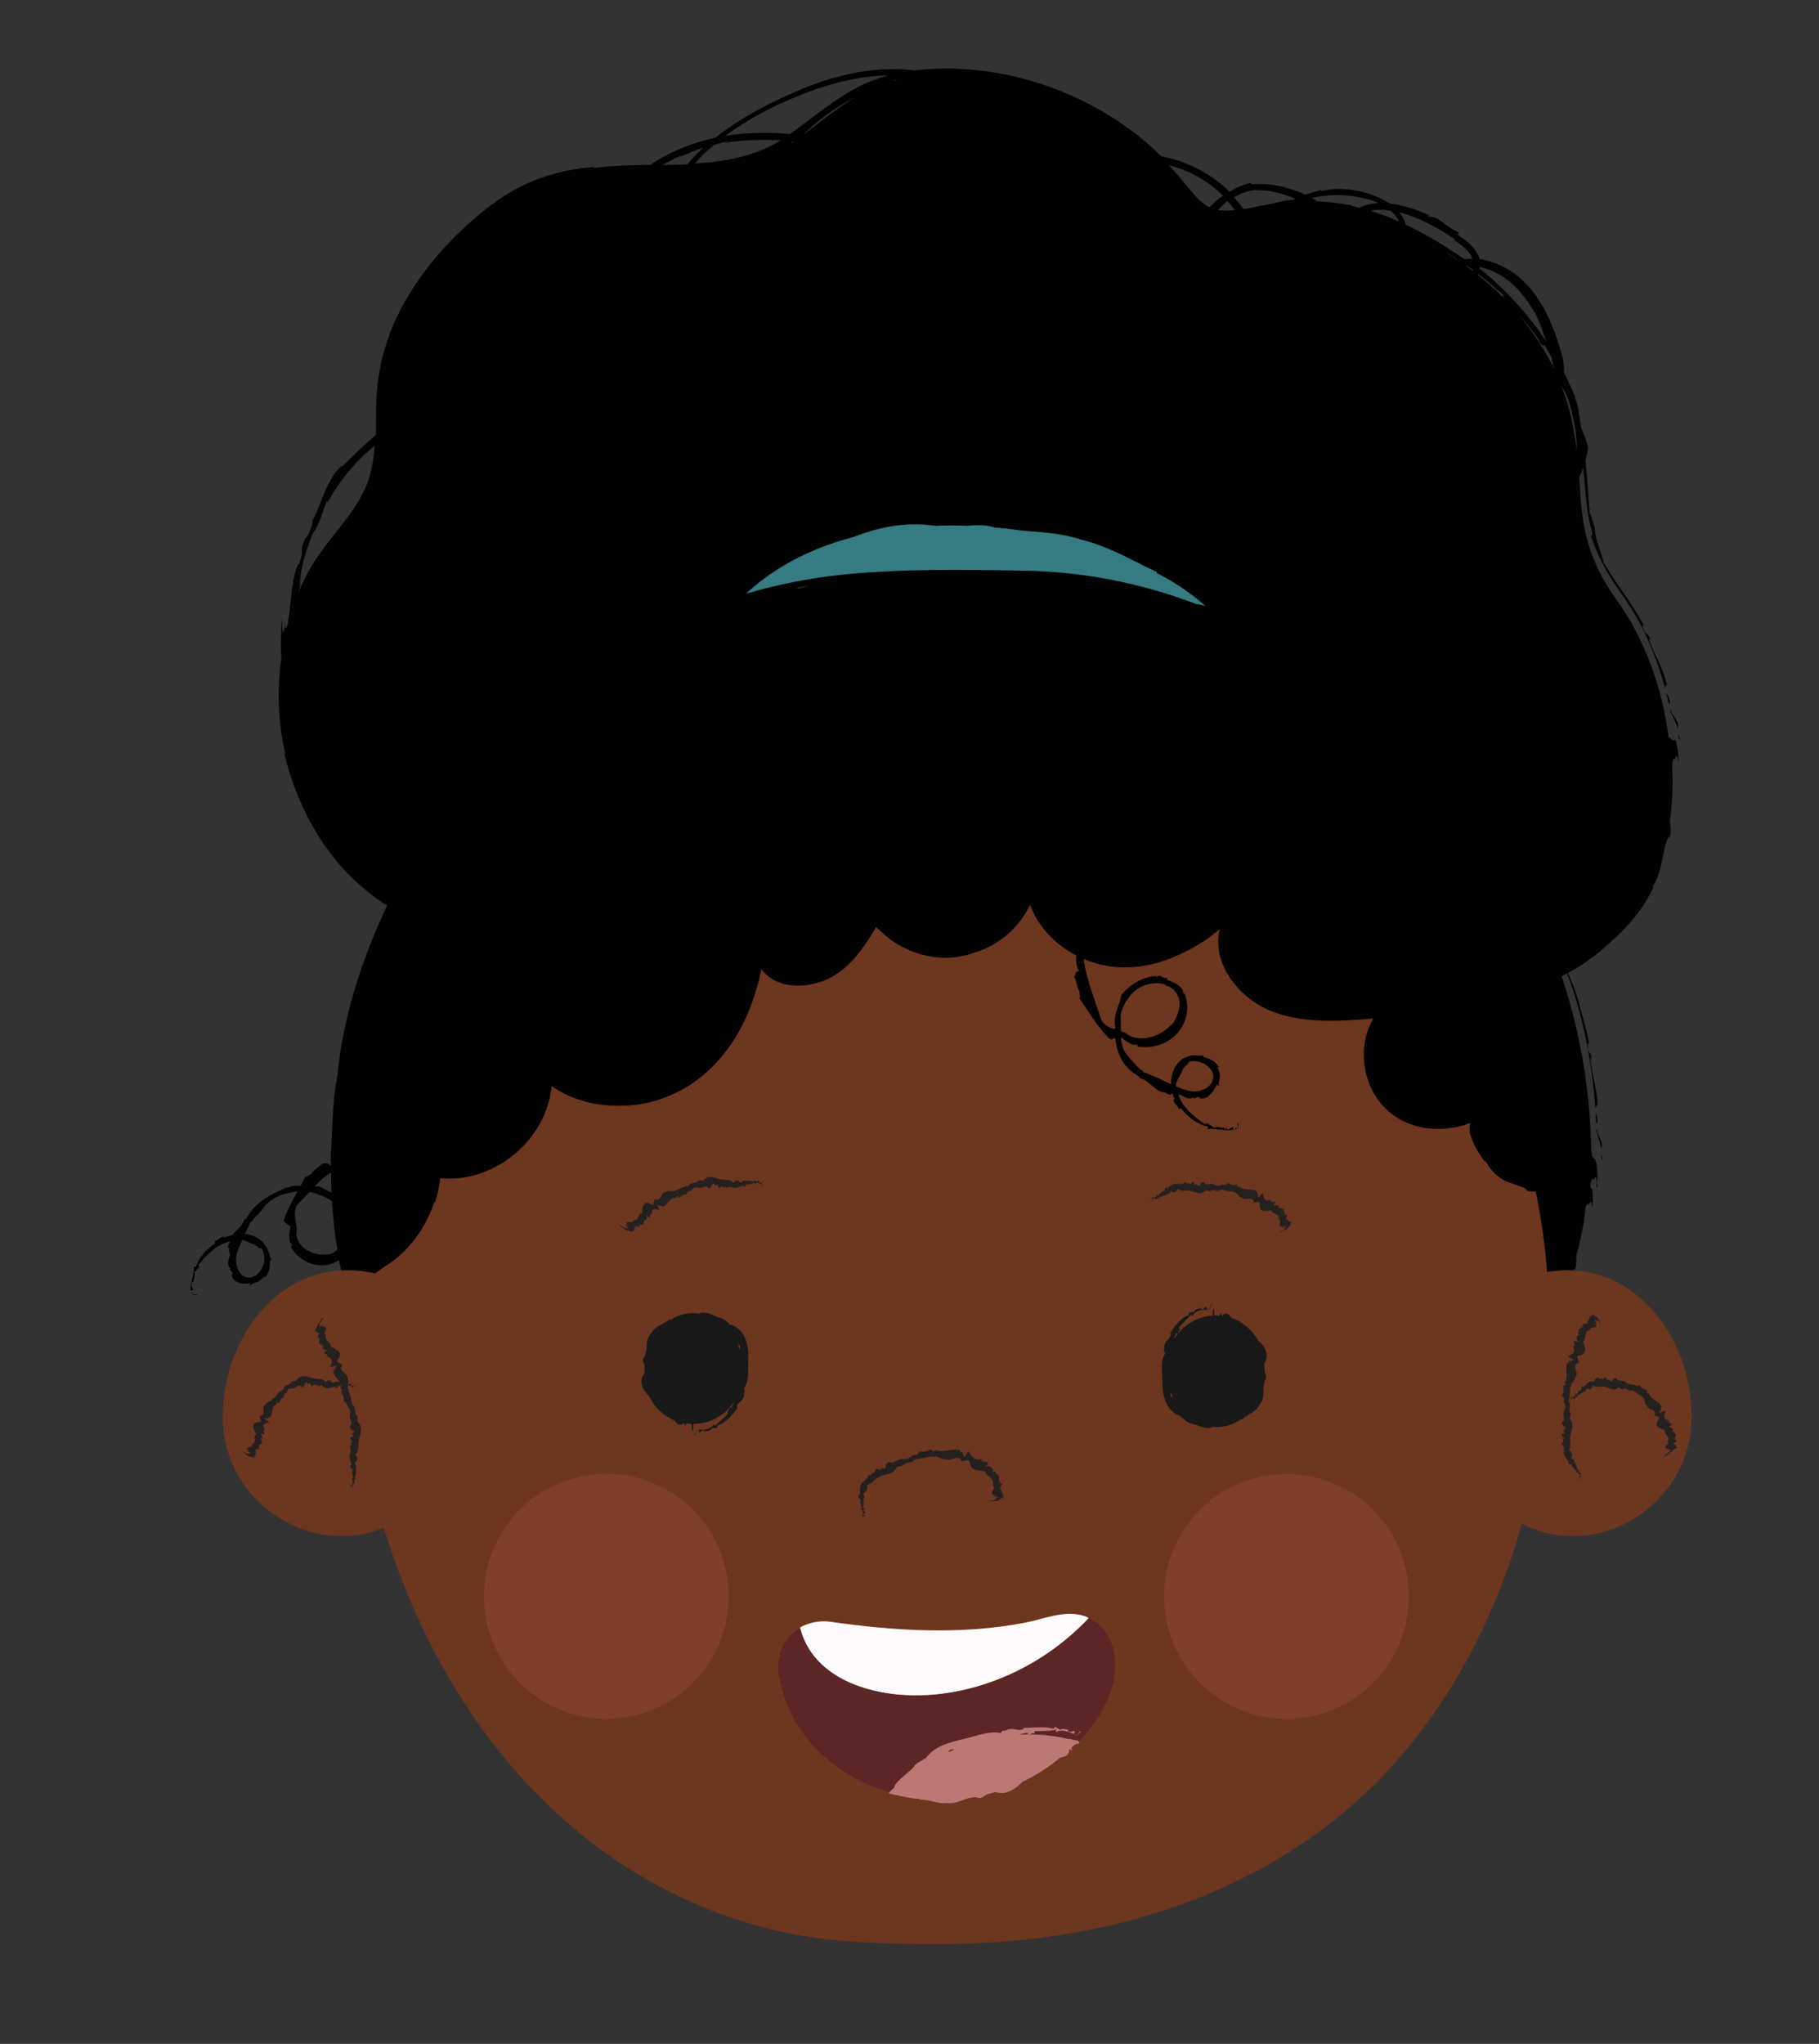 <?xml version="1.0" encoding="UTF-8"?>
<svg id="Layer_1" data-name="Layer 1" xmlns="http://www.w3.org/2000/svg" viewBox="0 0 73.41 82.45">
  <rect x="0" y="0" width="73.41" height="82.45" fill="#333333" stroke="none"/>
  <defs>
    <style>
      .cls-1 {
        fill: #cc615e;
        opacity: .2;
      }

      .cls-1, .cls-2, .cls-3, .cls-4, .cls-5, .cls-6, .cls-7, .cls-8, .cls-9, .cls-10 {
        stroke-width: 0px;
      }

      .cls-2 {
        fill: #5c2526;
      }

      .cls-3 {
        fill: #181918;
      }

      .cls-4 {
        fill: #357b81;
      }

      .cls-5 {
        fill: #252020;
      }

      .cls-6 {
        fill: #bc7875;
      }

      .cls-7 {
        fill: #bb7875;
      }

      .cls-8 {
        fill: #6d361e;
      }

      .cls-9 {
        fill: #fefbfc;
      }

      .cls-10 {
        fill: #020101;
      }
    </style>
  </defs>
  <g>
    <g>
      <path class="cls-10" d="M12.12,23.55s.06-.23.08-.34c-.03.13-.06.23-.08.34Z"/>
      <path class="cls-10" d="M64.09,18.1s0,0,0,0c0,.01,0,.02,0,.03v-.04Z"/>
      <polygon class="cls-10" points="67.71 29.59 67.78 29.85 67.8 29.77 67.71 29.59"/>
      <path class="cls-10" d="M67.43,28.6s-.03.03-.03.07c.11.23.22.47.32.71.05-.36-.31-.55-.29-.78Z"/>
      <path class="cls-10" d="M67.4,28.38c-.02-.3-.14-.39-.19-.45.09.08.11.53.19.45Z"/>
      <path class="cls-10" d="M67.53,29.88c-.07-.03-.13-.13-.19-.14-.26-2.05-1-4.03-2.13-5.59-.94-1.31-1.34-2.58-1.43-4.17-.01-.24-.03-.48-.05-.72.06-.12.11-.25.16-.38.03.23.05.47.07.7.05.66.12,1.3.3,1.91.01.12-.01.15-.06.13.18.51.4,1.01.68,1.48.27.48.61.9.93,1.41.63.99,1.07,2.1,1.38,3.22.07.07-.02-.24.1-.04-.15-.75-.54-1.27-.75-1.92l.08.06c-.18-.46-.15-.04-.32-.53-.06-.2.08.02.04-.07-.25-.46-.54-.93-.85-1.36-.29-.4-.55-.81-.79-1.21-.01-.24-.37-.99-.34-1.37-.09-.24-.12-.49-.2-.58-.06-.69-.1-1.4-.17-2.13.04-.16.08-.33.1-.5-.04-.27-.16-.54-.27-.79,0-.04-.02-.07-.02-.11-.08-.39-.07-.79-.26-1.16.02,0,.02,0,.07.05-.12-.2-.19-.44-.32-.67-.01-.03-.02-.07-.04-.1-.04-.1-.09-.19-.13-.28,0-.06,0-.13,0-.18-.04-.5-.2-.91-.34-1.33-.3-.84-.73-1.68-1.44-2.3-.45-.38-1.02-.67-1.62-.76-.18-.54-.62-.77-.93-1.02.01-.01.14.03.06-.06-.58-.27-.8-.68-1.19-.62-.02-.02-.02-.08.05-.06-.51-.22-1.04-.41-1.62-.48-.15-.09-.3-.17-.45-.24-.73-.33-1.57-.44-2.31-.26v-.04c-.22.04-.43.11-.64.18-.76-.31-1.34-.47-2.18-.42l-.03-.05c-.31.07-.59.19-.86.35-.75-.73-1.73-1.24-2.75-1.42-.38-.38-.8-.74-1.23-1.06-1.99-1.47-4.41-2.35-6.89-2.47-.63-.04-1.25,0-1.87.06-.75-.1-1.51-.05-2.24.07-.97.18-1.91.49-2.77.9-1.05.46-2.08,1.02-3.01,1.75-.93.2-1.82.56-2.62,1.09-.74.01-1.5.03-2.27.13,0-.02-.04-.03.1-.05-1.56.1-3.04.6-4.2,1.52v-.02c-1.47,1.12-2.8,2.54-3.69,4.23-.44.84-.75,1.75-.89,2.67-.14.83-.11,1.64-.12,2.42-.61.5-1.08,1.03-1.46,1.35l.1-.14c-.68.61-.91,1.82-1.21,2.24v.15c-.35.98-.12.09-.39.85-.08.29.06.14-.13.74-.13.04-.26.67-.33,1.31-.08.63-.1,1.26-.23,1.29.03-.58-.14.91-.13-.4-.03.19-.06.73-.05,1.2,0,.13,0,.25.02.35-.19,1.32-.14,2.67.16,3.93h-.04c.42,1.75,1.23,3.4,2.45,4.71.61.65,1.32,1.21,2.11,1.65.79.44,1.65.74,2.53.95,1.8.5,3.73.56,5.62.69.75.05,1.5.1,2.25.15.95.09,1.9.18,2.86.26.18.02.37.04.56.06,1.12.18,2.42.3,3.72.27.82.01,1.63-.05,2.42-.28.49-.15.96-.35,1.45-.52.47-.13.95-.23,1.42-.22.54,0,1.08.09,1.62.18.54.09,1.09.18,1.65.2.56.02,1.11-.01,1.66-.06,1.1-.1,2.18-.27,3.28-.25.38,0,.76.03,1.13.06,2.62.31,5.17,1.23,7.78,1.72,3.28.62,6.69.29,9.06-2.04.69-.6,1.31-1.34,1.7-2.21l-.08.05c.31-.41.38-.97.48-1.43.02-.08.03-.16.05-.24.04-.15.09-.28.16-.38v.08c.1-.2.06-.45.03-.68.07-.51.11-1.03.11-1.55.01-.14,0-.32-.01-.5,0-.07,0-.13,0-.2,0-.16.02-.29.09-.31.02.27.07-.43.16.17.02-.17-.07-.99-.17-.91ZM28.84,5.84c.19-.05.37-.11.56-.15,0,.02-.11.05-.21.08.76-.12,1.54-.15,2.31-.11-.02.01-.04.03-.06.04-1,.61-2.19.82-3.4.9.12-.14.24-.27.36-.39.14-.13.29-.25.43-.38ZM56.12,8.5s.09.07.13.12c.08.09.16.2.21.32-.37-.17-.75-.32-1.14-.43.04,0,.08-.02.12-.03.22-.03.45-.02.67.02ZM60.69,11.94s-.06-.01-.1-.05c.21.28.56.64.88,1,.31.36.59.71.67.91.11.16.2.21.17.09.11.17.2.34.3.51.03.11.05.22.07.32-.02-.01-.04-.02-.06-.04-.6-1.15-1.4-2.18-2.35-3.06-.2-.18-.4-.35-.61-.52,0-.01,0-.02.01-.04.25.19.49.39.73.61-.04-.03-.07-.03-.11-.06.13.09.29.18.41.31ZM62.68,14.84s0,0,0,0c-.01-.03-.03-.06-.04-.08.01,0,.03,0,.04,0,0,.03,0,.06,0,.08ZM59.44,10.9s0,.02,0,.03c-.09-.07-.19-.14-.28-.21.01,0,.02,0,.03,0,.09.06.18.11.26.18ZM58.83,10.49s-.03-.02-.04-.03h.01s.03.01.04.02c0,0-.01,0-.02,0ZM58.78,10.46c-.16-.11-.32-.22-.48-.33.17.1.33.21.5.32h-.01ZM49.62,8.5c-.16,0-.32,0-.47-.03.12-.13.25-.25.39-.36.1.12.2.24.3.36-.07,0-.14.02-.21.02ZM36.93,3.1c-.08,0-.16.01-.23.03.06-.01.12-.02.18-.03.02,0,.04,0,.05,0ZM36.42,3.19c.08-.02.15-.03.23-.05-.08.01-.15.03-.23.05ZM36.21,3.2l-.06.04s-.08.01-.12.02c.06-.02.11-.04.18-.06ZM32.46,5.39c.48-.47.98-.84,1.54-1.18.17-.1.35-.21.54-.3-.72.42-1.36.95-2.07,1.49ZM32.04,5.71s-.06.04-.09.06c0,0,0-.02-.02-.02.03-.01.05-.03.07-.04.01,0,.02,0,.03,0ZM63.01,15.56c.11.17.2.35.28.54.19.62.36,1.33.34,2.06-.11-.89-.29-1.78-.62-2.6ZM61.95,12.61c.18.37.32.77.45,1.17-.71-1.09-1.6-2.06-2.6-2.88-.03-.02-.05-.04-.08-.05,0-.03,0-.05,0-.08.31.07.62.19.88.36.57.35,1,.89,1.33,1.48ZM58.72,9.66l-.03.03c.2.14.41.28.56.46.08.08.14.18.17.29-.11,0-.21,0-.32.01-.53-.35-1.09-.72-1.7-1.05-.22-.12-.44-.23-.67-.34-.03-.13-.09-.25-.15-.35-.03-.05-.07-.09-.11-.14.04.01.09.02.13.03.76.22,1.47.61,2.12,1.06ZM53.43,7.9c.68-.08,1.36,0,1.99.2.07.03.14.06.22.1-.19,0-.38.03-.57.09-.06.02-.14.05-.22.09-.11-.02-.21-.06-.31-.08-.01-.01,0-.02,0-.02-.4-.07-.9-.13-1.41-.17-.06-.05-.13-.09-.19-.12.16-.04.33-.07.5-.09ZM50.75,7.64s.02.03-.06.04c.48-.03.95.1,1.39.26.07.02.13.05.2.08-.03.01-.07.03-.1.05-.03,0-.07,0-.1,0-.23.02-.47.07-.69.14-.41.06-.81.16-1.2.23-.12-.17-.25-.33-.39-.48.28-.17.6-.28.96-.3ZM49.35,7.9c-.19.13-.37.29-.54.46-.23-.12-.43-.29-.61-.5-.33-.38-.66-.81-1.03-1.2.61.16,1.19.43,1.7.81.17.13.33.27.49.43ZM31.52,4.17c1.14-.53,2.36-.94,3.6-1.08.24-.03.48-.04.72-.05-.42.12-.82.27-1.19.46-1.05.54-1.9,1.3-2.78,1.91-.11-.01-.21-.02-.32-.03-.76-.05-1.53-.02-2.28.1.69-.51,1.46-.94,2.24-1.32ZM27.71,6.18l-.36.2c.33-.16.67-.3,1.02-.42-.22.21-.43.43-.63.67-.33.02-.67.02-1.01.03.31-.18.64-.34.98-.47ZM12.11,23.56c0-.68.31-1.57.52-2.05l.12-.18c.18-.26.5-1.47.46-1.03.45-.85,1.1-1.66,1.91-2.32-.04.48-.1.97-.27,1.43-.18.51-.47.98-.8,1.43-.33.45-.7.88-1.04,1.34-.34.46-.63.97-.87,1.49-.03.08-.06.15-.09.23.02-.1.05-.22.07-.34,0,0,0,.02,0,0Z"/>
      <path class="cls-10" d="M60.58,11.89h0s-.02-.02,0,0Z"/>
    </g>
    <g>
      <polygon class="cls-4" points="28.3 26.96 28.36 26.89 28.27 26.93 28.3 26.96"/>
      <path class="cls-4" d="M28.42,26.93c.1.11.18-.21.25-.14-.01-.01,0-.03-.02-.04l-.23.18Z"/>
      <path class="cls-4" d="M28.73,26.81c.09.04.13-.04.15-.07-.03.07-.16-.02-.15.07Z"/>
      <path class="cls-4" d="M50.59,26.81c-.04-.08-.08-.16-.13-.24-.09-.16-.18-.31-.29-.46-.1-.14-.18-.22-.29-.32-.78-1.08-1.96-2.06-3.21-2.68l.02-.03c-1.01-.48-1.95-1.04-3.05-1.31-.74-.25-1.55-.3-2.34-.36-.37-.05-.76-.1-1.16-.13-.33-.11-.71-.11-1.1-.07-.46-.02-.89-.02-1.31,0-1.13-.17-2.24.04-3.28.45-2.23.58-3.7,1.61-4.64,2.58-.24.19-.52.37-.69.64h.05c-.17.07-.18.28-.24.42-.02.03-.05.07-.07.1-.02.02-.05.03-.1.04v-.03c-.08.02-.06.12-.04.21-.11.18-.19.33-.26.47,0,0,0,.01-.01.02-.03.05-.05.11-.07.15-.03.03-.07.05-.13.02.03-.08-.14.08-.11-.11-.05.04-.14.3-.03.31.1.06.16.18.3.07h-.02s6.84.08,6.84.08c-.27.02-.54.03-.82.04.02,0,.02-.03.04-.04-.05.02-.1.07-.16.06-.01-.02.02-.03.03-.04-.21-.12-.63.06-.76-.03-.06.01-.09.06-.05.1-.79.02-1.64.03-2.44.11-.04-.02-.05-.05-.03-.09-.69.18-1.41.09-2.11.05-.03.05.07.05,0,.1.23.06.42-.11.62-.02l-.03.05c.15.03.03-.12.19-.06.06.04-.02.06.01.06.32-.02.65.03.95-.08.07.1.34,0,.46.11.08-.04.16-.03.2-.1,1.11.07,2.25-.02,3.38,0,.53-.19,1.17.05,1.8,0,0,0,0,.01,0,.02.21-.05.51-.07.75-.04l.21-.08c1.48.19,2.99.09,4.49.18,1.71.07,3.2.23,4.87,0,0,.02.01.03-.03.04.48-.03.92.04,1.37,0v.02c.28-.04.57-.05.85-.06h.43s.51,0,.51,0c.2,0,.37,0,.55,0,.04,0,.1,0,.12-.01l-.06-.12ZM42.41,26.7h.22c-.08.01-.15.01-.22,0ZM42.76,26.71h.08s-.06,0-.1.02l.02-.02ZM43.34,26.72h.76c-.26.11-.5.04-.76,0ZM44.24,26.73h.07s-.01.01,0,.03l-.06-.03Z"/>
    </g>
    <g>
      <polygon class="cls-10" points="64.41 47.69 64.45 47.92 64.48 47.86 64.41 47.69"/>
      <path class="cls-10" d="M64.23,46.87c.09.21.16.43.22.65.1-.3-.23-.51-.19-.7,0,.03-.03.02-.04.06Z"/>
      <path class="cls-10" d="M64.25,46.62c0-.27-.12-.36-.17-.41.1.07.09.48.17.41Z"/>
      <path class="cls-10" d="M64.2,47.92c-.06-.03-.11-.12-.17-.14,0-.65-.03-1.32-.31-1.9-.14-.29-.33-.55-.53-.8-.64-.84-1.23-1.86-1.99-2.6-.69-.67-1.6-1.17-2.31-1.84-1.98-1.85-3.79-3.9-6.04-5.44-.13-.09-.28-.17-.41-.26.27.16.54.31.82.48-.04-.02-.06-.01-.11-.03.12.06.27.11.39.21.02.04-.05,0-.1-.02.41.43,1.4,1.02,1.61,1.34.13.1.22.11.17.03.82.72,1.63,1.51,2.45,2.29.41.39.82.78,1.24,1.15.41.38.86.68,1.32.99.08.08.07.11.03.13.41.24.83.52,1.2.87.37.35.68.74.97,1.15l.83,1.21c.27.38.61.8.79,1.31.08.06-.03-.23.09-.04-.21-.72-.76-1-.99-1.5l.08.03c-.21-.35-.14,0-.34-.38-.06-.16.07,0,.03-.07-.51-.7-1.02-1.53-1.77-2.02-.09-.23-.76-.61-.96-.87-.21-.1-.38-.24-.49-.24-2.25-1.95-4.33-4.43-7.03-6.13-1.38-.59-2.76-1.71-4.35-2.45,0-.01,0-.02.01-.02-.53-.22-1.28-.57-1.9-.86l-.57-.15c-1.88-.84-3.96-1.29-6.05-1.33-2.1-.04-4.19.3-6.21.86-2.29.65-4.33,1.62-6.2,2.82-1.87,1.21-3.49,2.75-5,4.47,0-.02-.04,0,.03-.09-.91.97-1.8,1.77-2.65,2.69v-.02c-1.03,1.17-2.2,2.27-3.27,3.47-1.08,1.19-1.92,2.63-2.23,4.1-.53,1.76-.39,3.8.26,5.65.67,1.86,1.79,3.55,3.11,4.95l-.04.02c1.07,1.11,2.2,2.12,3.47,2.96,1.25.85,2.63,1.55,4.11,1.99,1.5.54,3.14.78,4.77.78.65,0,1.29-.02,1.94-.04h2.45c.15,0,.31,0,.46.01.97.09,2.08.04,3.19-.01h3.38c1.84.13,3.66.19,5.48.11.94-.08,1.88-.13,2.8-.36.34-.08.68-.17,1.02-.28,3.63-.92,6.92-3.02,9.3-5.93.74-.91,1.38-1.89,1.93-2.92.45-.73.86-1.51,1.14-2.37l-.07.04c.23-.37.26-.87.35-1.26.03-.09.05-.17.08-.26.03-.09.08-.16.13-.22v.07c.09-.15.08-.36.07-.56.12-.43.21-.87.29-1.3.02-.06.03-.12.03-.19.02-.14.04-.27.05-.41.02-.13.06-.24.13-.24-.02.23.13-.35.14.17.05-.15.06-.86-.05-.79ZM28.39,33.46c.58-.47,1.2-.74,1.91-1.03-.65.32-1.29.66-1.91,1.03ZM31.95,31.7c.25-.12.51-.21.72-.26-.24.09-.48.17-.72.26ZM31.65,31.82c-.07.03-.14.06-.2.08.08-.04.16-.07.24-.12l-.03.03ZM28.04,33.68s-.09.06-.14.09c0,0,0-.02-.01-.02l.16-.07Z"/>
      <path class="cls-10" d="M53.45,35.57h0s-.02-.02,0,0Z"/>
    </g>
    <path class="cls-8" d="M62.52,53.39c0,7.45-2.79,15.42-8.73,20.08-4.48,3.52-10.14,4.95-15.77,4.95-2.55,0-4.92-.03-7.4-.72-9.66-2.67-15.24-12.07-16.29-21.78-.08-.73-.14-2.45-.14-2.57,0-10.43,5.55-20.53,15.25-24.5,2.72-1.11,5.64-1.71,8.58-1.71,13.52,0,24.5,12.4,24.5,26.24Z"/>
    <g>
      <polygon class="cls-10" points="64.6 46.53 64.65 46.79 64.67 46.72 64.6 46.53"/>
      <path class="cls-10" d="M64.46,45.54s-.03.02-.04.06l.21.73c.09-.33-.23-.57-.17-.79Z"/>
      <path class="cls-10" d="M64.36,44.86c.09.09.01.53.1.46.04-.29-.07-.4-.1-.46Z"/>
      <path class="cls-10" d="M64.39,46.79c-.06-.04-.12-.14-.17-.16-.05-7.42-3.56-14.05-9.01-18.34.45.34.9.69,1.34,1.07-.04-.03-.07-.03-.11-.06.13.09.28.18.4.3.02.04-.06-.01-.1-.04.2.28.58.61.92.92.33.33.64.64.75.83.14.13.23.17.19.06,1.69,1.88,3.12,4.22,4.17,6.59.03.12.01.15-.04.14.99,1.99,1.48,4.31,1.65,6.56.06.08.03-.23.1-.02-.02-.74-.25-1.32-.3-1.98l.06.08c-.06-.48-.13-.07-.16-.58,0-.2.07.04.05-.05-.08-.51-.24-1.01-.37-1.51-.12-.5-.31-.98-.52-1.42.01-.13-.08-.39-.17-.67-.11-.27-.23-.56-.26-.75-.14-.23-.23-.48-.33-.55-1.41-3.3-3.71-6.27-6.52-8.61-1.42-.95-2.98-2.31-4.84-3.16,0-.01,0-.02.01-.02-.61-.25-1.51-.62-2.24-.92l-.66-.15c-2.22-.84-4.61-1.31-7.02-1.33-2.4-.04-4.79-.08-7.21.16-2.73.29-5.24,1.06-7.54,2.2-2.3,1.14-4.41,2.64-6.22,4.61,0-.02-.05,0,.05-.1-.52.57-1.02,1.11-1.51,1.65-.47.55-.88,1.14-1.31,1.72h-.01c-1.96,2.99-3.52,6.66-3.84,10.12-.21,1.03-.2,2.12-.27,3.23,0,.12,0,.25,0,.38,0,0-.02.02-.03.03-.12-.15-.2-.08-.31-.09-.1.13-.36.26-.48.46-.08-.04-.11.14-.2.06-.06.13-.13.26-.2.38-.19-.01-.38,0-.54.1v-.04c-.48.22-.99.43-1.34.84-.16.15-.22.3-.35.47l-.04-.03c-.04.28-.33.43-.48.65-.08.02-.17.05-.25.08,0,0,0-.03,0-.04-.02.03-.03.08-.06.08-.01-.01,0-.03,0-.04-.15-.08-.29.19-.39.15-.02.03-.01.07.02.1-.35.23-.67.56-.79.96-.02,0-.05,0-.08-.03,0,.39-.16.67-.14.99.05,0,.05-.04.1-.02.04-.09-.13-.17-.04-.26h.05s-.12,0-.05-.07c.04-.02.06.02.06,0,0-.14.08-.26.04-.43.11.01.08-.14.19-.14-.02-.05.02-.08-.03-.13.32-.39.74-.82,1.26-.94,0,.03,0,.06,0,.09l-.05-.05c.07.09-.12.22.07.25l-.07.05c.09.16.05.25.01.37-.03.12-.05.28.08.4h-.05c.06.07.13.13.13.21-.01,0-.02,0-.04,0,0,.16.13.29.28.34.15.06.31.04.46.03l-.03.08c.14-.09.42-.12.53-.3l.02.04s.02-.07.03-.11l.06.05c.18-.2.2-.46.19-.69h.07c-.12-.21-.1-.48-.31-.64h.03c-.18-.25-.46-.38-.74-.42-.02,0-.04,0-.06,0,.08-.16.16-.32.23-.5.01.01.03.01.02.04.13-.23.34-.36.47-.55h.01c.15-.25.41-.43.68-.54.23-.09.47-.13.72-.17-.21.37-.42.74-.56,1.18.06.09.2.19.29.25-.01,0-.03,0-.03,0,.03.11-.07.23-.02.34-.02,0-.02,0-.04-.01.08.09-.03.26.12.35l-.03.02s.05.04.08.06c-.04.02-.09.04-.1,0,.25.51.8.84,1.39.79.2-.02.4-.09.57-.21,0,0,0,0,0,0l.09.42c.04.14.04.27.14.43.15.14.32.08.46.05.14-.04.27-.1.4-.17.26-.13.5-.28.73-.45.98-.59,1.69-1.58,2.03-2.63l.03.02c.1-.32.17-.65.21-.97,1.11.11,2.21-.3,3.04-1.01.79-.67,1.36-1.65,1.45-2.71.76.53,1.7.8,2.63.79,1.44.06,2.92-.57,3.93-1.64.82-.84,1.37-1.9,1.69-3.01.09-.28.16-.57.22-.85.44.59,1.24.76,1.98.61.11-.02.22-.05.33-.08.49-.13.96-.46,1.34-.86.38-.4.69-.89.98-1.37.07.07.14.13.21.19.85.82,2.1,1.21,3.26.98.17-.03.33-.08.49-.14.97-.28,1.81-1,2.25-1.93.34.91,1.04,1.62,1.88,2.05,0,0,0,.01,0,.02l-.02-.02c0,.21,0,.47.12.61-.18.06-.14.16-.19.25.09.14.1.43.22.63-.07.05.08.17-.03.21.38.54.73,1.18,1.26,1.68.06,0,.13-.03.2-.06.02.14.04.28.08.43.07.28.2.55.41.76.15.19.31.25.5.39l-.02.04c.43.07.62.59,1.1.59l-.06.05c.1-.07.22.14.27-.04l.04.06s.02.08.04.12c0,0-.03,0-.04-.01.03.02.08.04.09.07-.01.01-.03,0-.04,0-.07.17.21.3.18.4.03.02.08,0,.1-.03.26.35.66.66,1.09.75.01.02,0,.05-.02.09.41-.03.73.1,1.07.03,0-.05-.05-.04-.03-.1-.1-.03-.16.16-.27.07v-.05c-.06-.03,0,.12-.08.06-.03-.04,0-.06,0-.06-.15.02-.29-.06-.47,0,0-.11-.16-.06-.18-.18-.05.02-.09,0-.13.04-.44-.29-.94-.68-1.08-1.21.06.02.12.05.18.08.12.07.27.14.44.05l-.02.05c.09-.04.18-.08.26-.06,0,0,0,.02-.02.04.35.09.59-.29.71-.55l.06.07c0-.17.14-.45,0-.65h.04s-.06-.05-.09-.08l.07-.04c-.14-.26-.41-.36-.64-.42l.03-.06c-.14.02-.26,0-.39,0-.13,0-.27.03-.37.12v-.03c-.3.15-.47.45-.53.74-.03.11-.03.22-.02.34-.37-.18-.76-.36-1.17-.51.01-.01.01-.03.04-.02-.24-.13-.37-.35-.54-.51h.02c-.25-.2-.36-.52-.38-.84,0,0,0-.01,0-.02.09.05.15.16.26.17,0,.02,0,.02-.03.03.12-.02.21.16.36.09v.03s.09-.03.09-.03c0,.04-.02.1-.06.08.53.1,1.15-.03,1.58-.45.42-.42.59-1.03.39-1.59l.05.03c-.05-.07-.1-.13-.16-.18.02,0,.03,0,.04,0-.1-.31-.45-.41-.68-.5,0-.02.06-.04.03-.07-.22.04-.31-.22-.43,0,0-.01-.01-.06,0-.08-.57.03-1.1.35-1.43.78-.07.46-.37.86-.23,1.32h-.04s0,.03,0,.05c-.02,0-.04-.01-.05-.02-.23-.08-.46-.22-.51-.44-.14-.41-.26-.75-.38-1.12-.12-.37-.23-.76-.3-1.18,0-.02,0-.05.01-.07.38.16.78.27,1.19.31.95.1,1.89-.12,2.73-.53.56-.25,1.09-.59,1.55-.99-.32,1.37.74,2.75,2.04,3.29,1.3.53,2.76.43,4.16.32-.66,1.14-.44,2.71.5,3.63.67.66,1.67.93,2.6.78.04,0,.08,0,.12-.01,0,0,.01,0,.02,0,.24-.04.47-.11.69-.2-.04.09-.05.18-.04.27,0,.18.07.33.13.49.13.3.31.58.5.84v-.09c.16.34.45.66.81.84.1.04.2.08.3.11.08.04.17.06.26.09.13.05.24.09.33.16h-.08c.19.1.44.07.65.03.56.07,1.14.07,1.64.06.06,0,.13,0,.2,0,.05,0,.1,0,.14,0,0-.1,0-.19,0-.29.01-.14.04-.24.11-.25,0,.26.1-.41.15.18.03-.17.02-.96-.09-.89ZM10.15,50.16s0,.01-.01.02c.1,0,.24.07.3.17.04,0,.08.01.13.02.16.35.12.67-.09.93-.2.27-.57.33-.76.08-.12-.12-.18-.3-.19-.47-.02-.17.02-.33.08-.5.05-.13.11-.26.18-.4.12.04.23.11.36.15ZM47.69,43.22s.01,0,.02.01c.01-.11.1-.24.22-.28.01-.04.03-.08.05-.12.37-.09.75.09.92.36.17.27,0,.65-.36.77-.35.15-.72.02-1.08-.14,0-.06,0-.12.03-.18.05-.15.15-.27.21-.42ZM45.23,40.89c.11-.36.31-.73.64-.97.32-.24.77-.32,1.16-.21v.04c.3.06.54.35.57.65.03.3-.09.58-.23.84-.21.22-.45.43-.78.55-.32.12-.7.14-1.01-.01-.1-.09-.22-.14-.35-.18,0-.24,0-.47,0-.71ZM59.57,45.12h0,0ZM54.58,27.83c.17.12.34.25.51.38-.17-.13-.34-.25-.51-.38ZM32.65,23.64c-.18.03-.37.07-.55.11.05-.01.1-.03.14-.05.14-.03.28-.05.41-.06ZM31.63,23.86s0,0-.01,0c0,0,0,0,.01,0h0ZM28.31,24.85c.33-.13.67-.23,1.01-.34.1-.04.2-.06.3-.09-.69.23-1.37.49-2.03.78.07-.05.15-.1.22-.14.16-.08.33-.14.49-.21ZM27.01,25.47s-.02,0-.03.01c0,0,0,0,0,0h.03ZM13.36,47.3c0,.27,0,.54.02.82-.17-.1-.34-.19-.52-.26-.06,0-.11,0-.16,0,.04-.05.09-.09.13-.14.15-.15.33-.3.53-.42ZM13.37,50.58c-.26.05-.56.05-.85-.08-.29-.12-.55-.41-.56-.73.05-.21-.02-.41-.05-.64-.03-.23,0-.48.16-.61.15-.15.29-.3.43-.44.31.07.63.19.9.38.03.51.08,1.02.15,1.53.02.14.05.28.07.42-.08.06-.16.13-.25.17Z"/>
      <path class="cls-10" d="M56.74,29.57h0s-.02-.02,0,0Z"/>
      <polygon class="cls-10" points="50.01 45.34 50.01 45.29 49.99 45.28 50.01 45.34"/>
      <path class="cls-10" d="M49.94,45.5s.02.03.03.04c0-.07,0-.14,0-.21-.08-.07.03.22-.03.17Z"/>
      <path class="cls-10" d="M49.86,45.59c0-.07.08,0,.04-.09-.05-.02-.04.06-.04.09Z"/>
      <polygon class="cls-10" points="44.85 41.93 44.85 41.93 44.84 41.93 44.85 41.93"/>
      <polygon class="cls-10" points="7.96 52.28 7.98 52.27 7.91 52.27 7.96 52.28"/>
      <path class="cls-10" d="M7.77,52.19s-.03.01-.04.02c.07.02.14.03.21.03.08-.07-.23,0-.17-.05Z"/>
      <path class="cls-10" d="M7.78,52.16s-.05-.04-.09-.05c.07,0,0,.08.09.05Z"/>
      <polygon class="cls-10" points="11.48 49.23 11.48 49.23 11.47 49.22 11.48 49.23"/>
    </g>
    <g>
      <g>
        <polygon class="cls-3" points="27.99 57.9 28.01 57.84 27.99 57.88 27.99 57.9"/>
        <path class="cls-3" d="M28.03,57.88c.04.1.05-.21.07-.15,0-.01,0-.03,0-.04l-.07.19Z"/>
        <path class="cls-3" d="M28.13,57.75s.04-.05.04-.08c0,.07-.05-.02-.04.08Z"/>
        <path class="cls-3" d="M29.48,53.49s.02-.02.03-.02c-.13-.07-.19-.21-.33-.26v-.02c-.34-.05-.63-.34-.98-.2-.37-.06-.82.03-1.14.26l-.02-.04c-.23.21-.6.26-.75.57-.14.11-.17.3-.19.47,0,.08,0,.16-.02.23-.01.05-.03.1-.04.16,0,.03-.01.06-.03.09-.11.09-.06.21,0,.32v.34c-.25.32-.08.69.18.92.21.45.57.8,1.03.99.06.08.12.17.22.18v-.05c.03.11.1,0,.15-.02,0,0,.02,0,.02,0,0,0,.02.03.02.07h0c.01.07.04,0,.07-.06.04,0,.09,0,.13.01.01.02.03,0,.05,0,0,0,0,0,.01,0,.02,0,.03.03.03.12-.02,0,.04.1-.02.15,0,.01.03.02.05,0,.01,0,.02-.02.03-.03,0,0,0-.02,0-.03h0c0-.07,0-.14,0-.2h0c.68,0,1.27-.34,1.63-.87-.02.07-.05.14-.09.21,0,0-.02-.02-.02-.03,0,.03.03.07.02.07-.01,0-.02-.02-.02-.03-.12-.03-.07.18-.16.14,0,.02.02.06.05.08-.15.18-.35.33-.54.51-.02-.01-.03-.04-.04-.08-.13.25-.39.24-.61.23,0,.05.03.05.01.1.08.05.12-.14.2-.06v.05c.05.02-.01-.12.05-.07.03.03,0,.06.02.06.1-.05.22-.03.27-.17.06.09.1-.03.18.04,0-.05.04-.05.02-.12.35-.1.59-.41.8-.68-.06-.24.24-.28.26-.49,0,0,.01,0,.02,0-.02-.08-.01-.17.04-.23l-.06-.08c.15-.18.18-.43.18-.64,0-.21,0-.4.01-.65,0-.51-.13-1.1-.69-1.28ZM29.91,54.7s0-.05,0-.07c.02.02.03.05,0,.07ZM29.9,54.59s0-.02,0-.02c0,0,.01.02.03.02h-.02ZM29.85,54.45c-.02-.07-.04-.15-.07-.21.13.03.08.12.07.21ZM29.77,54.2s0-.01,0-.02c.01,0,.01,0,.03-.01l-.02.03Z"/>
        <path class="cls-3" d="M51.02,55c.23-.34.04-.69-.24-.91-.23-.43-.62-.77-1.08-.93-.06-.08-.13-.17-.23-.17v.05c-.03-.11-.1,0-.14.03,0,0-.02,0-.02,0,0,0-.02-.03-.02-.07h0c-.01-.07-.04,0-.07.07-.04,0-.09,0-.13,0-.01-.02-.03,0-.05,0,0,0,0,0-.01,0-.02,0-.03-.03-.03-.11.02,0-.04-.1.01-.15,0-.01-.03-.02-.05,0-.01,0-.02.02-.02.03,0,0,0,.02,0,.03h0c0,.07,0,.14.01.2h0c-.68.04-1.25.42-1.58.96.02-.07.05-.14.08-.22,0,0,.02.02.02.03-.01-.02-.04-.06-.02-.07.01,0,.02.02.03.03.12.03.06-.18.15-.15,0-.02-.03-.06-.06-.08.14-.19.33-.35.51-.54.02,0,.03.04.05.07.11-.26.38-.26.59-.27,0-.05-.03-.05-.02-.1-.09-.05-.11.14-.19.07v-.05c-.06-.02.02.12-.05.07-.03-.03-.01-.06-.02-.06-.09.05-.22.04-.26.19-.06-.08-.1.04-.18-.03,0,.05-.03.05-.01.12-.34.12-.57.44-.76.73.07.24-.22.29-.23.51,0,0-.01,0-.02,0,.02.08.02.17-.02.23l.07.08c-.14.19-.15.44-.14.65.01.21.03.4.02.65.03.51.2,1.09.76,1.24-.01.01-.02.02-.03.02.14.06.2.2.34.24v.02c.35.03.65.3.99.15.37.04.81-.08,1.12-.32l.02.03c.22-.22.58-.29.72-.61.13-.12.16-.31.16-.48,0-.08,0-.16,0-.23.01-.05.03-.11.03-.16,0-.03,0-.06.02-.1.1-.1.05-.21,0-.32l-.02-.34ZM47.18,55.92s0,.05.01.07c-.02-.02-.03-.05-.01-.07ZM47.2,56.03s0,.02,0,.02c0,0-.02-.02-.03-.02h.02ZM47.25,56.16c.03.07.05.14.08.21-.13-.03-.09-.12-.08-.21ZM47.35,56.4s0,.01.01.02c-.01,0-.01,0-.03.01l.02-.03Z"/>
        <polygon class="cls-3" points="48.92 52.61 48.9 52.68 48.93 52.63 48.92 52.61"/>
        <path class="cls-3" d="M48.88,52.64c-.04-.1-.04.22-.07.15,0,.01,0,.03.01.04l.06-.19Z"/>
        <path class="cls-3" d="M48.79,52.77s-.03.05-.04.08c0-.07.05.02.04-.08Z"/>
      </g>
      <g>
        <polygon class="cls-5" points="30.84 47.64 30.84 47.62 30.82 47.68 30.84 47.64"/>
        <path class="cls-5" d="M30.75,47.77s0,.03,0,.04l.08-.17c.01-.1-.08.2-.07.13Z"/>
        <path class="cls-5" d="M30.75,47.75s-.03.04-.04.07c.02-.06.02.02.04-.07Z"/>
        <path class="cls-5" d="M29.74,47.6h0s0,0,0,0Z"/>
        <path class="cls-5" d="M29.45,47.86v.07c.05-.12.09.01.15-.03v.02c.12.04.25-.06.38-.09,0,0,0,.03-.01.03.01-.02.02-.07.03-.06,0,.02,0,.03-.01.04,0,.11.09-.06.09.03,0-.01.02-.06.02-.09.1,0,.21,0,.34-.07,0,.02,0,.05-.01.09.13-.16.21-.07.29-.02.02-.05,0-.05.03-.1-.01-.07-.08.1-.09.01l.02-.04s-.03.11-.04.05c0-.04.02-.06.01-.06-.05,0-.08-.04-.14.06.01-.1-.04-.01-.04-.11-.02.04-.03.02-.05.09-.13-.08-.29-.03-.44-.05-.1.19-.15-.06-.24,0v-.02s-.07.06-.1.03l-.04.08c-.17-.2-.38-.08-.58-.16-.22-.06-.44-.19-.64.09,0-.02,0-.03,0-.04-.06.04-.12-.02-.18.02v-.02c-.12.19-.31.03-.41.23-.17.01-.35.1-.5.19v-.04c-.12.13-.32-.01-.43.1-.18-.02-.16.34-.35.3-.18-.11-.06.3-.24.18-.32-.15-.35.13-.36.37-.2.03-.11.33-.37.29.06.15-.24,0-.26.1l.04.03c-.14-.06.13.18-.06.06h0c-.1-.06.19.17.08.1l.04.03s-.05-.03-.08-.03c0,0,.08.06.05.05-.19-.12.02.06-.2-.07,0-.01-.09-.04-.12-.09-.03,0-.04.04.06.09.1.06.18.12.26.15l-.07-.05c.07.04.04.02.09.05.02-.01.12.05.17.07h0c-.08-.07-.02-.05,0-.05l.04.02c.08.05-.14-.13,0-.03,0-.06.03-.1.06-.14-.04-.05.03-.03-.07-.1.12.08.17.07.17.06,0,0,.02.02.01.02.15.1-.1-.13.08,0-.11-.11.07,0-.06-.14.03.02.05.04.07.06.04-.03.11-.03.14-.05-.07-.12.1-.01,0-.17.05.01.13.04.1-.03v.02s.06-.07,0-.18c.12.13.11.09.16.13-.03-.08.02-.09,0-.18.06.06,0-.05.08.05-.06-.26.12-.27.31-.18h0c-.03-.05-.08-.19-.12-.27,0,0,.01.03.01.03,0-.03.09.06.09.03.01.02,0,.02.02.04,0-.06.09.06.06-.03l.02.03v-.05s.04.09.03.08c.18-.05.26-.33.46-.37v.04s.02-.08.02-.08c0,.02,0,.03.01.04.07.05.07-.08.13-.08,0,.02.01.06.03.08,0-.11.1.12.04-.1,0,0,.02.06.02.08.07-.1.17-.12.27-.12.03-.22.16-.05.22-.23v.04c.09-.16.24-.04.35-.08.05.01.08-.04.13-.04v.05c.07-.2.19.16.26-.06v.07c0-.11.05.03.04-.15l.02.05c.05-.25.11.11.18-.04v.04s.04-.06.05-.02c0,0,0,.02,0,.03.06.17.13-.01.19,0v.08c.02-.09.08,0,.12-.05v.04s.02-.05.02-.05v.08s.1-.06.15-.06Z"/>
        <path class="cls-5" d="M29.99,47.84h0s0,0,0,0Z"/>
        <path class="cls-5" d="M25.57,49.74s0,0-.02,0c.01,0,.02,0,.02,0Z"/>
      </g>
      <g>
        <polygon class="cls-5" points="46.44 48.45 46.45 48.47 46.44 48.41 46.44 48.45"/>
        <path class="cls-5" d="M46.45,48.3s0-.03-.01-.04l.02.18c.04.1-.03-.21,0-.14Z"/>
        <path class="cls-5" d="M46.46,48.32s0-.05,0-.07c.01.07-.03-.02,0,.07Z"/>
        <path class="cls-5" d="M47.38,48.09h0s0,0,0,0Z"/>
        <path class="cls-5" d="M47.6,47.77v-.07c-.04.13-.11.01-.15.07v-.02c-.13-.01-.24.12-.35.19,0,0,0-.03,0-.04,0,.02,0,.07,0,.06,0-.01,0-.03,0-.04-.05-.11-.06.08-.1,0,0,.01,0,.06.01.1-.09.05-.19.1-.27.21,0-.01-.02-.04-.02-.08-.04.2-.14.15-.23.14,0,.05.02.05.03.1.04.05.02-.13.07-.05v.05s-.02-.12.02-.06c.02.04.02.06.02.06.03-.03.08,0,.09-.11.03.1.04,0,.08.09,0-.04.01-.03,0-.1.14.03.26-.11.4-.12.03-.2.15.02.21-.06v.02c.02-.05.06-.08.09-.06l.02-.09c.2.14.37.02.56.09.21.04.37.2.59-.05,0,.02,0,.03,0,.04.06-.04.11.04.17,0v.02c.16-.14.27.07.44-.08.16.05.33.1.52.09v.04c.15-.03.19.22.34.21.09.14.36-.06.44.11-.03.21.29-.07.26.14-.03.35.2.28.46.26.05.18.36.11.31.38.15-.03-.03.23.05.27l.04-.03c-.1.11.21-.07.04.07h0c-.08.08.23-.12.13-.04l.05-.03s-.05.04-.06.06c0,0,.08-.06.06-.03-.19.13.07.01-.14.15,0,0-.08.06-.13.08-.02.02,0,.03.09-.03.1-.06.19-.1.26-.16l-.07.04c.07-.05.03-.02.08-.06,0-.03.09-.1.12-.14h0c-.09.05-.05,0-.05-.02l.04-.03c.07-.06-.17.08-.03,0-.07-.02-.1-.07-.14-.12-.05.03-.03-.04-.11.05.1-.1.09-.16.08-.17.01,0,.02-.02.02-.01.11-.14-.15.08,0-.09-.12.1,0-.08-.15.03.02-.03.04-.05.07-.07-.04-.04-.04-.13-.07-.17-.12.07-.03-.12-.18,0,0-.05.02-.14-.06-.11h.02s-.09-.07-.19,0c.11-.15.07-.13.09-.19-.08.05-.11-.01-.19.02.05-.07-.05,0,.02-.09-.24.1-.32-.04-.34-.27h0c-.05.04-.15.15-.2.22,0,0,.02-.02.02-.02-.03,0,.01-.11-.02-.1.01-.02.01-.02.02-.03-.05.04,0-.11-.06-.04v-.03s-.02.03-.02.03c.02-.03.05-.09.05-.07-.17-.14-.46-.05-.65-.16l.02-.03-.06.05s.01-.03.02-.03c-.03-.08-.12,0-.16-.03,0-.02.03-.05.03-.08-.07.09-.01-.15-.1.06,0-.01.02-.06.03-.08-.13.04-.23,0-.32-.06-.13.17-.19-.02-.31.12v-.04c-.13.12-.22-.06-.35-.04-.05-.02-.09.02-.14.02v-.05c-.1.19-.16-.19-.27.02v-.07c0,.11-.04-.04-.04.14v-.06c-.08.24-.12-.11-.2.05v-.04s-.04.06-.05.02c0,0,0-.02,0-.03-.06-.17-.13.02-.19.02v-.08c-.02.1-.08,0-.12.05v-.04s-.02.05-.02.05v-.08c-.06,0-.11.07-.16.08Z"/>
        <path class="cls-5" d="M47.08,47.92h0s0,0,0,0Z"/>
        <path class="cls-5" d="M52.07,49.35h0s0,0,0,0Z"/>
      </g>
      <g>
        <path class="cls-8" d="M62.17,51.36c3.61-.79,6.14,2.51,6.1,5.86-.04,3.5-3.82,5.85-6.91,4.22"/>
        <g>
          <g>
            <polygon class="cls-5" points="63.92 59.65 63.94 59.64 63.88 59.66 63.92 59.65"/>
            <path class="cls-5" d="M63.77,59.66s-.03.01-.04.02l.18-.05c.09-.05-.2.06-.14.03Z"/>
            <path class="cls-5" d="M63.78,59.65s-.05,0-.07.01c.06-.02-.01.03.07-.01Z"/>
            <path class="cls-5" d="M63.46,58.65h0s0,0,0,0Z"/>
            <path class="cls-5" d="M63.13,58.41h-.07c.13.05.01.12.07.17h-.02c-.01.15.12.27.21.39,0,0-.03,0-.04,0,.03,0,.07,0,.07,0-.01,0-.03,0-.04,0-.1.06.09.07,0,.11.01,0,.06,0,.1-.02.05.1.1.21.23.28-.01,0-.04.02-.08.03.21.03.17.14.18.24.05-.02.04-.03.09-.04.05-.05-.13,0-.06-.06h.04s-.11.03-.06-.02c.03-.02.06-.02.06-.02-.03-.03,0-.09-.13-.08.09-.04-.01-.04.08-.09-.04,0-.04-.01-.1,0,0-.15-.12-.28-.15-.43-.21-.03,0-.16-.07-.23h.02c-.05-.02-.08-.06-.06-.1l-.09-.02c.14-.22,0-.42.07-.63.03-.24.2-.43-.05-.68.02,0,.03,0,.04,0-.04-.07.04-.12,0-.19h.02c-.14-.17.05-.32-.09-.49.05-.18.06-.39.07-.59h.04c-.04-.16.19-.26.18-.43.13-.13-.13-.39.05-.51.22-.03-.13-.3.09-.32.35-.07.24-.31.16-.57.17-.12,0-.41.29-.46-.08-.14.24-.07.25-.15l-.04-.03c.14.06-.12-.18.06-.07h0c.1.07-.18-.19-.07-.12l-.04-.04s.05.04.08.04c0,0-.07-.07-.04-.06.15.17.02-.08.17.12,0,0,.06.07.09.13.05.07-.07-.14-.06-.12-.02-.04-.08-.18-.14-.23l.04.07c-.05-.07-.03-.03-.06-.08-.04.02-.11-.08-.18-.09h0c.05.1-.02.08-.04.08l-.04-.02c-.08-.05.12.15,0,.04,0,.08-.06.14-.1.21.05.04-.03.04.08.09-.13-.06-.18-.03-.19-.01-.01,0-.02-.02-.02-.02-.17-.06.12.12-.09.04.13.08-.08.03.07.14-.03-.01-.06-.03-.08-.04-.03.05-.11.09-.14.13.1.1-.11.07.05.19-.05.01-.14.02-.09.1h-.02s-.03.1.07.18c-.17-.06-.15-.03-.21-.03.06.06.01.11.07.19-.08-.02.02.05-.1,0,.16.22.03.34-.19.43h0c.06.04.19.1.26.15-.01,0-.03-.01-.03-.01.01.03-.11.02-.1.05t-.04-.02s-.11.02-.03.08h-.03s.04.02.04.02c-.04-.01-.09-.03-.08-.04-.11.21.02.5-.06.72l-.03-.02.06.06s-.03,0-.04-.01c-.08.04.02.13-.01.18-.02,0-.05-.02-.08-.02.1.07-.15.04.06.11-.01,0-.06,0-.08-.02.04.13.02.25-.04.36.18.13-.02.21.13.33h-.04c.13.14-.04.26-.03.4-.02.05.02.1.02.15h-.05c.19.1-.18.19.03.3h-.07c.11,0-.04.05.14.05l-.06.02c.24.07-.12.12.04.2h-.04s.06.04.02.06c0,0-.02,0-.03,0-.17.07.02.15.02.22h-.08c.1.03.01.1.05.14h-.04s.05.02.05.02h-.08c0,.07.07.12.09.18Z"/>
            <path class="cls-5" d="M63.31,58.99h0s0,0,0,0Z"/>
            <path class="cls-5" d="M64.22,53.07h.02s-.02,0-.02,0Z"/>
          </g>
          <g>
            <polygon class="cls-5" points="63.36 56.54 63.38 56.56 63.35 56.5 63.36 56.54"/>
            <path class="cls-5" d="M63.34,56.4s-.01-.03-.02-.04l.05.18c.06.09-.07-.2-.03-.14Z"/>
            <path class="cls-5" d="M63.36,56.41s0-.05-.02-.07c.03.06-.03-.01.02.07Z"/>
            <path class="cls-5" d="M64.19,56.07h0s0,0,0,0Z"/>
            <path class="cls-5" d="M64.37,55.72v-.07c-.03.13-.11.02-.15.09v-.02c-.13,0-.22.15-.32.23,0,0,0-.03,0-.04,0,.02,0,.07,0,.06,0-.01,0-.03,0-.04-.06-.1-.05.09-.09.01,0,.01,0,.06.03.09-.08.06-.16.12-.22.24-.01-.01-.02-.04-.04-.08,0,.2-.11.16-.2.17.02.05.03.04.04.09.05.05,0-.13.05-.05l.02.04s-.05-.11,0-.06c.02.03.03.06.03.06.03-.03.08,0,.06-.13.05.09.04-.01.09.07,0-.04,0-.04-.02-.1.14,0,.22-.16.35-.17,0-.21.14,0,.19-.08v.02c.02-.05.05-.08.08-.07v-.09c.21.11.36.01.53.06.2.04.31.21.54,0,0,.02,0,.03-.01.04.06-.02.08.06.14.04v.02c.18-.12.22.11.41.03.13.08.26.2.43.27l-.03.03c.15.05.07.28.2.34,0,.16.35.11.31.3-.13.16.29.08.15.24-.21.28.03.34.25.44-.05.18.26.25.09.46.16.03-.13.19-.06.26l.05-.02c-.13.07.22,0,.01.08h-.01c-.1.05.26-.05.14,0l.05-.02s-.06.02-.07.04c0,0,.09-.04.07-.02-.2.1.06,0-.16.14,0-.01-.07.08-.13.07-.02.02.02.07.11,0,.09-.06.19-.13.23-.18l-.06.04c.07-.05.03-.03.08-.06,0-.02.11-.08.16-.1h0c-.09.05-.04.02-.02.02l.04-.02c.09-.04-.19.04-.03,0-.05-.03-.07-.08-.08-.13-.06,0,0-.04-.12,0,.13-.05.15-.1.14-.11.01,0,.03,0,.02,0,.16-.08-.17.01.03-.08-.15.04.03-.06-.15-.03.03-.01.06-.02.09-.03-.01-.05.02-.12.02-.17-.14,0,.03-.11-.16-.08.03-.04.09-.1,0-.12h.02s-.05-.09-.17-.08c.17-.07.13-.08.17-.12-.09,0-.09-.06-.17-.07.07-.04-.05-.02.06-.07-.26-.03-.24-.19-.15-.39h0c-.07.01-.21.06-.29.09,0,0,.03-.01.03-.01-.03-.01.06-.09.03-.1t.04-.01c-.06,0,.06-.09-.03-.07l.03-.02h-.05s.09-.04.08-.03c-.08-.21-.36-.28-.48-.45l.03-.02h-.08s.02,0,.03-.01c.02-.09-.1-.06-.13-.1.01-.01.05-.03.06-.06-.11.05.05-.14-.12,0,0,0,.04-.05.06-.06-.14-.02-.21-.09-.27-.19-.19.12-.18-.09-.34,0l.02-.04c-.16.06-.21-.1-.34-.12-.04-.03-.09,0-.13-.01v-.05c-.11.16-.13-.2-.26,0l.02-.07c-.03.1-.05-.04-.06.14v-.06c-.09.23-.11-.13-.19.02v-.04s-.04.06-.05.02c0,0,0-.02,0-.03-.06-.17-.13.03-.19.02v-.08c-.02.1-.08.01-.12.06v-.04s-.02.05-.02.05v-.08c-.06,0-.1.07-.15.08Z"/>
            <path class="cls-5" d="M63.89,55.93h0s0,0,0,0Z"/>
            <path class="cls-5" d="M67.68,58.42s0,0-.01,0c.01,0,.01,0,.01,0Z"/>
          </g>
        </g>
      </g>
      <g>
        <path class="cls-8" d="M15.09,51.36c-3.61-.79-6.14,2.51-6.1,5.86.04,3.5,3.82,5.85,6.91,4.22"/>
        <g>
          <g>
            <polygon class="cls-5" points="14.24 60.09 14.26 60.1 14.21 60.07 14.24 60.09"/>
            <path class="cls-5" d="M14.13,59.98s-.03-.01-.04-.01l.16.11c.1.03-.18-.11-.12-.09Z"/>
            <path class="cls-5" d="M14.15,59.98s-.03-.04-.06-.05c.06.03-.03.02.06.05Z"/>
            <path class="cls-5" d="M14.43,58.84h0s0,0,0,0Z"/>
            <path class="cls-5" d="M14.17,58.5h-.07c.12.06-.02.1.03.16h-.02c-.04.13.05.28.07.43,0,0-.03-.01-.03-.01.02.01.06.03.06.04-.02,0-.03,0-.04-.01-.12,0,.05.1-.04.1,0,.01.06.03.09.03,0,.12,0,.25.03.39-.02,0-.05,0-.08-.02.14.16.03.24-.03.33.04.02.05,0,.09.04.07,0-.09-.11,0-.1l.04.02s-.11-.05-.04-.05c.04,0,.06.02.06.02,0-.05.06-.09-.03-.17.1.02.02-.05.12-.03-.03-.02-.02-.03-.08-.06.12-.14.04-.34.09-.5-.18-.12.08-.16.02-.27h.02s-.06-.08-.03-.11l-.08-.04c.21-.2.1-.43.17-.65.07-.25.18-.49-.09-.71.02,0,.03,0,.04,0-.04-.07.02-.14-.03-.2h.02c-.18-.14-.01-.35-.22-.47-.02-.19-.07-.4-.17-.58h.04c-.12-.14.05-.35-.06-.48.04-.19-.31-.26-.25-.45.15-.16-.28-.15-.13-.31.21-.29-.04-.41-.29-.51.02-.21-.3-.24-.19-.5-.16,0,.07-.24-.03-.3l-.04.03c.1-.12-.21.06-.05-.09h0c.07-.09-.23.13-.13.04l-.04.03s.05-.04.05-.07c0,0-.07.07-.06.04.15-.17-.06.01.09-.19.01.01.03-.1.1-.12,0-.03-.05-.06-.1.04-.06.1-.12.18-.15.26l.04-.07c-.04.07-.02.04-.05.09,0,.02-.07.12-.1.16h0c.07-.08.03-.03.02-.02l-.03.03c-.07.06.16-.1.03,0,.06.01.09.05.12.1.06-.03.02.04.11-.03-.11.09-.12.14-.1.15-.01,0-.02.01-.02,0-.14.12.16-.05-.01.08.14-.07-.02.07.15,0-.03.02-.06.04-.08.05.02.05,0,.13.01.17.14-.03-.01.11.17.06-.02.04-.08.12,0,.12h-.02s.06.09.18.07c-.16.08-.12.09-.16.13.09,0,.09.06.18.07-.07.04.05.02-.06.07.26.03.25.22.13.41h0c.07,0,.21-.03.3-.04,0,0-.03,0-.03,0,.03.02-.07.08-.05.1t-.04,0c.06,0-.08.08.02.07h-.03s.05.01.05.01c-.04.01-.1.03-.09.02.03.22.29.38.32.61h-.04s.08.03.08.03c-.02,0-.03,0-.04,0-.05.07.07.1.07.16-.02,0-.06,0-.08.02.12.02-.12.09.1.06,0,0-.06.02-.08.02.1.09.11.21.1.33.22.06.06.19.23.27h-.04c.16.11.02.27.07.4-.01.06.04.09.05.14h-.05c.2.09-.16.21.05.3h-.07c.11,0-.03.06.15.04l-.05.02c.25.06-.1.12.05.2h-.04s.06.04.02.06c0,0-.02,0-.03,0-.17.06.01.14,0,.22h-.08c.09.03,0,.09.05.13h-.04s.05.02.05.02h-.08c0,.05.05.11.05.17Z"/>
            <path class="cls-5" d="M14.16,59.11h0s0,0,0,0Z"/>
            <path class="cls-5" d="M12.7,53.69s0,0,.01-.01c0,.01-.01.01-.01.01Z"/>
          </g>
          <g>
            <polygon class="cls-5" points="14.39 55.89 14.4 55.87 14.37 55.92 14.39 55.89"/>
            <path class="cls-5" d="M14.29,56s-.01.03-.02.04l.11-.16c.03-.1-.11.18-.09.12Z"/>
            <path class="cls-5" d="M14.29,55.98s-.03.03-.05.06c.03-.06.01.03.05-.06Z"/>
            <path class="cls-5" d="M13.32,55.69h0s0,0,0,0Z"/>
            <path class="cls-5" d="M13.01,55.91v.07c.05-.11.08.03.14-.02v.02c.1.06.24-.03.38-.05,0,0-.01.03-.02.03.01-.02.03-.06.04-.05,0,.02-.01.03-.02.04,0,.11.1-.05.08.04.01,0,.03-.05.04-.09.1,0,.21.03.34-.02,0,.02-.01.05-.03.08.15-.14.21-.03.28.03.02-.04.01-.05.04-.09,0-.07-.1.09-.09,0l.02-.04s-.05.11-.05.04c0-.04.03-.05.02-.06-.05,0-.07-.05-.15.04.03-.1-.04-.02-.02-.12-.03.03-.03.02-.06.08-.12-.1-.28-.08-.42-.12-.12.17-.14-.07-.24-.03v-.02s-.07.05-.1.02l-.04.08c-.15-.23-.38-.1-.57-.19-.22-.06-.48-.16-.64.14,0-.02,0-.03,0-.04-.05.06-.13.01-.17.07v-.02c-.09.19-.31.1-.34.33-.16.06-.28.22-.38.36l-.03-.03c-.03.16-.27.13-.32.28-.15.08.02.36-.14.43-.21,0,.11.28-.11.26-.34.04-.23.28-.11.49-.16.11.07.34-.19.42.12.11-.21.1-.19.18h.05c-.15,0,.18.13-.04.08h0c-.11-.03.24.11.11.08l.05.02s-.06-.02-.09-.01c0,0,.09.04.06.04-.2-.09.02.07-.2-.05,0,0-.08-.05-.13-.08,0,0-.04-.02.02.02.02.01.06.05.13.1l-.07-.05h0s.02.02.02.02l.03.03.06.05s.08.06.12.08l-.06-.05c.07.04.04.02.09.05.03-.03.13.03.19.02h0c-.08-.07-.01-.07,0-.08h.04c.09.04-.17-.08-.02-.02-.02-.06,0-.12.01-.18-.06-.02.02-.04-.1-.06.14.03.18,0,.18-.02.01,0,.03,0,.02,0,.18.02-.15-.08.07-.05-.15-.05.06-.03-.11-.1.03,0,.06.01.09.02.02-.05.09-.08.11-.12-.12-.07.08-.06-.09-.15.05-.01.13-.02.07-.08h.02s0-.08-.09-.14c.17.05.14.02.2.03-.07-.05-.03-.09-.08-.16.08.03-.02-.04.09,0-.18-.19-.04-.29.17-.31h0c-.05-.03-.17-.12-.24-.17.01,0,.03.02.03.02,0-.03.1,0,.09-.02t.03.02s.1.01.03-.06h.03s-.03-.02-.03-.02c.03.02.09.05.07.05.12-.12.05-.4.2-.52l.02.03-.03-.07s.02.02.03.03c.08.01.02-.1.07-.12.01.01.04.04.06.06-.05-.1.14.07,0-.1,0,0,.04.04.05.06.01-.11.09-.18.18-.2-.05-.21.12-.1.11-.28l.02.04c.02-.19.21-.08.3-.15.05,0,.06-.06.11-.07v.05c.05-.21.21.15.25-.08v.07c0-.11.06.03.03-.15l.02.05c.04-.25.11.1.17-.07v.04s.04-.06.05-.02c0,0,0,.02,0,.03.06.18.12,0,.18,0v.08c.02-.09.07,0,.11-.04v.04s.02-.05.02-.05v.08s.1-.06.15-.06Z"/>
            <path class="cls-5" d="M13.53,55.95h0s0,0,0,0Z"/>
            <path class="cls-5" d="M10.35,58.81h-.02s.01,0,.02,0Z"/>
          </g>
        </g>
      </g>
      <g>
        <polygon class="cls-5" points="34.97 61.25 34.99 61.25 34.93 61.25 34.97 61.25"/>
        <path class="cls-5" d="M34.82,61.21s-.03,0-.04,0h.19c.1-.02-.21.01-.14,0Z"/>
        <path class="cls-5" d="M34.84,61.2s-.05-.01-.07-.01c.07,0-.02.03.07.01Z"/>
        <path class="cls-5" d="M35.01,60.1h0s0,0,0,0Z"/>
        <path class="cls-5" d="M34.97,59.66l-.05-.05c.05.13-.09.11-.09.2l-.02-.02c-.13.13-.1.34-.11.51,0,0-.02-.01-.03-.02.02.02.06.04.05.05-.02,0-.03-.01-.04-.02-.12,0,.04.12-.05.12,0,.01.05.03.09.03,0,.13,0,.26.08.39-.02,0-.05,0-.09,0,.18.11.11.21.09.32.05,0,.05-.02.1,0,.06-.04-.12-.05-.04-.09h.05s-.12,0-.06-.02c.04-.01.06,0,.06,0-.03-.05.02-.09-.09-.14.1,0,0-.05.1-.06-.04-.01-.03-.03-.1-.03.07-.15,0-.33.07-.48-.15-.15.1-.14.09-.25h.02s-.03-.1.02-.11l-.05-.07c.26-.08.35-.31.59-.38.25-.1.5-.06.66-.39,0,.02.01.03,0,.04.06-.07.15-.02.21-.08v.02c.14-.21.37-.07.52-.27.22-.02.46-.06.69-.12v.04c.19-.09.36.13.54.08.16.11.43-.16.59.01.05.21.34-.11.37.12.06.37.29.3.61.36.05.23.42.28.31.58.18.04-.09.26-.02.34l.05-.02c-.13.07.22.04.01.11h-.01c-.11.04.27,0,.14.03h.05s-.06,0-.08.03c0,0,.1-.02.07,0-.22.04.06.05-.19.1,0-.01-.09.03-.15.01-.02.01,0,.05.1.03.11-.01.21,0,.3-.05h-.08c.08-.01.04,0,.1-.02,0-.04.12-.06.17-.1h0c-.1,0-.05-.03-.04-.05h.04c.09-.04-.19-.02-.03-.04-.05-.07-.07-.15-.1-.23-.06,0-.01-.06-.12,0,.13-.06.14-.14.13-.16.01,0,.03,0,.02,0,.15-.11-.18,0,.01-.11-.15.05.01-.1-.17-.04.03-.02.06-.03.08-.04-.03-.08-.03-.18-.06-.25-.15.02-.03-.16-.21-.09,0-.06.02-.16-.07-.16h.02c-.05-.06-.12-.11-.23-.05.11-.14.06-.14.08-.2-.09.03-.14-.04-.24-.02.04-.07-.06,0,0-.1-.29.08-.41-.07-.54-.31h0s-.13.17-.18.25c0-.01,0-.03.01-.03-.04.01-.03-.11-.07-.1t.02-.04s-.04-.11-.1-.03v-.03s-.03.04-.03.04c.01-.04.03-.1.04-.08-.29-.12-.61.05-.89.01v-.04s-.05.07-.05.07c0-.02,0-.03,0-.04-.07-.07-.15.04-.21.03,0-.02,0-.06,0-.08-.05.11-.09-.14-.1.09,0-.01,0-.06,0-.08-.14.08-.28.09-.43.07-.09.22-.25.06-.34.24v-.04c-.13.17-.32.06-.47.13-.07,0-.1.06-.16.09l-.02-.05c-.04.22-.29-.08-.32.17l-.02-.07c.03.1-.08,0,0,.16l-.04-.04c.04.25-.18-.03-.19.15l-.02-.04s-.02.08-.05.06c0,0,0-.02,0-.03-.16-.1-.14.11-.21.16l-.04-.07c.03.1-.09.08-.1.15l-.02-.03.02.06-.05-.06c-.06.05-.06.15-.1.2Z"/>
        <path class="cls-5" d="M34.68,60.31h0s0,0,0,0Z"/>
        <path class="cls-5" d="M40.54,60.38h-.01s.01,0,.01,0Z"/>
      </g>
    </g>
  </g>
  <g>
    <circle class="cls-1" cx="24.47" cy="64.4" r="4.94" transform="translate(-44.42 64.75) rotate(-69.49)"/>
    <circle class="cls-1" cx="51.92" cy="64.4" r="4.94"/>
  </g>
  <g>
    <path class="cls-9" d="M43.93,65.28c-.13.14-.26.27-.4.4-1.92,1.82-4.43,2.74-6.66,2.71-1.97-.02-4.1-.79-4.59-2.73.11-.07.23-.12.36-.16.28-.09.57-.12.86-.08,2.6.37,5.26.54,7.86.04.79-.15,1.63-.54,2.43-.26.05.02.1.04.14.07Z"/>
    <g>
      <path class="cls-2" d="M44.85,68.13c-.22.74-.64,1.37-1.11,1.91-.07.08-.14.16-.21.23-.32-.09-.64-.16-.95-.21-2.32-.36-4.78.38-6.56,2.27-2.01-.56-4.04-2.03-4.56-4.6-.2-.98.21-1.7.83-2.06.49,1.94,2.62,2.71,4.59,2.73,2.23.03,4.74-.89,6.66-2.71.14-.13.27-.26.4-.4.98.44,1.27,1.66.92,2.85Z"/>
      <g>
        <path class="cls-2" d="M41.42,66.93s.01,0,.02-.01c-.01,0-.01,0-.02.01Z"/>
        <path class="cls-2" d="M42.9,66.18h0s0,0,0,0Z"/>
        <path class="cls-2" d="M44.38,68.39s.02-.02.03-.03c-.02,0-.02.02-.03.03Z"/>
      </g>
    </g>
    <g>
      <polygon class="cls-7" points="43.64 69.85 43.6 69.9 43.64 69.87 43.64 69.85"/>
      <path class="cls-7" d="M43.47,69.98s0,.03,0,.04l.13-.16c0-.11-.12.19-.12.12Z"/>
      <path class="cls-7" d="M43.45,69.96s-.05.03-.07.06c.03-.06.05.03.07-.06Z"/>
      <path class="cls-6" d="M43.43,70.36s.01-.01.02-.02c.01,0,.03,0,.06.02,0-.01.01-.02.02-.03,0-.02.03-.03.04-.04-.04-.05-.08-.09-.15-.11l.05.06c-.07-.04-.04-.02-.09-.06-.05.04-.15-.04-.22-.04,0,0,0,0,0,0,0,.01,0,.02,0,.02-.2-.05-.41-.09-.61-.12-.47-.07-.95-.09-1.43-.07.1-.03.21-.05.32-.07,0,0,0,.03-.01.04.02-.02.04-.07.05-.06,0,.02,0,.03-.01.04.07.12.22-.07.26.02.02-.01.03-.06.02-.1.27-.02.57,0,.86-.06.01.02,0,.05,0,.09.27-.13.51,0,.74.08.02-.05-.01-.06.03-.1-.06-.08-.17.08-.22-.02l.02-.04s-.04.11-.08.04c-.01-.04.02-.06,0-.06-.11,0-.22-.07-.35.02,0-.11-.12-.03-.14-.14-.04.04-.06.02-.08.09-.38-.11-.79-.04-1.19-.04-.18.2-.41-.02-.63.06,0,0,0-.01,0-.02-.07.06-.17.09-.26.08l-.06.09c-.54-.1-1.03.15-1.55.25-.57.15-1.14.27-1.5.8,0-.02-.02-.02-.01-.04-.12.13-.28.15-.39.28v-.02c-.12.2-.27.28-.45.45-.18.16-.39.34-.41.49l-.15.14-.07.07s.05.02.07.03c.13.03.27.06.4.09.27.05.55.12.78.11v.04c.38-.03.73.19,1.12.13.32.06.62-.14.92-.21.05,0,.1-.01.15-.02.04,0,.07,0,.11,0,.15.08.28-.02.4-.11.12-.03.24-.06.36-.1.45.13.8-.11,1.09-.41.54-.26,1.05-.58,1.53-.98.12-.02.24-.05.31-.13l-.04-.03c.16.06,0-.27.18-.14h0c.06.04.02-.04,0-.1.04-.04.08-.07.12-.11.02,0,.03-.02.04-.03ZM38.28,70.68c.04-.14.16-.1.26-.11-.09.04-.18.07-.26.11Z"/>
      <path class="cls-6" d="M38.83,70.45s0,0,0,0c-.04.01-.07.03-.11.04.03-.04.07-.07.11-.05Z"/>
      <path class="cls-6" d="M38.69,70.51s-.03.01-.04.02c.01-.01.03-.03.04-.05v.03Z"/>
      <path class="cls-6" d="M38.24,70.7s-.01,0-.02.01c0-.01,0-.01,0-.03l.03.02Z"/>
    </g>
  </g>
</svg>